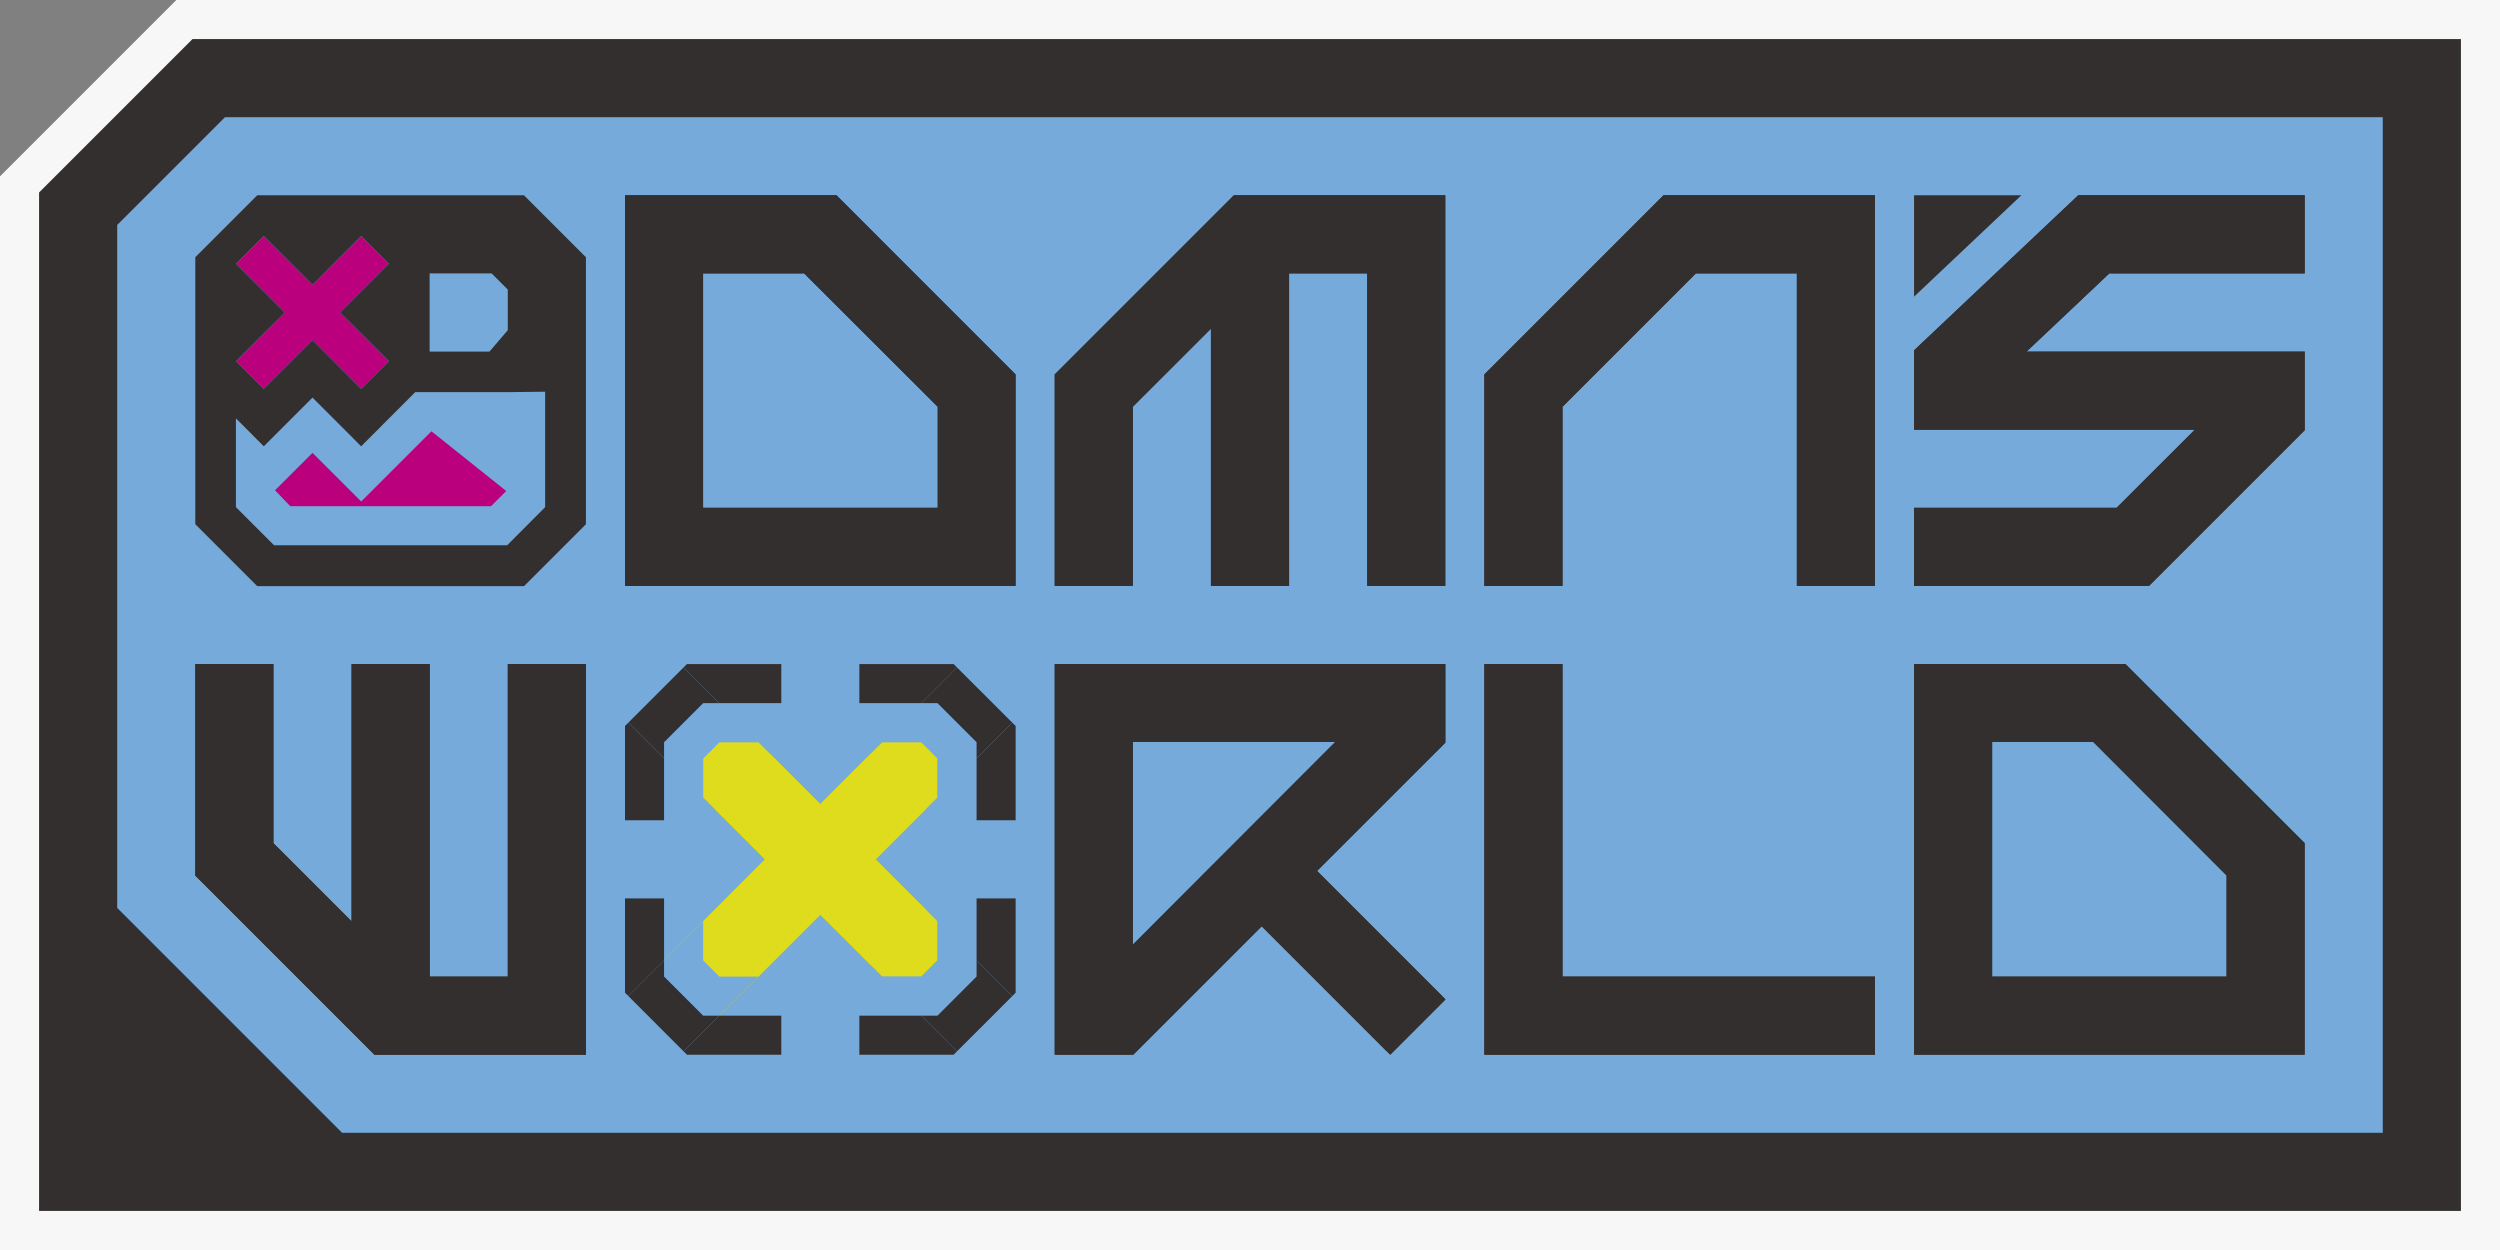 <svg id="Capa_1" data-name="Capa 1" xmlns="http://www.w3.org/2000/svg" viewBox="0 0 350 175"><rect x="0" y="0" width="350" height="175" fill="#808080" stroke="none"/><defs><style>.cls-1{fill:#db9600;}.cls-2{fill:#f7f7f8;}.cls-3{fill:#332f2e;}.cls-4{fill:#76aadb;}.cls-5{fill:#dedc1c;}.cls-6{fill:#ba007c;}</style></defs><title>Logo DMNs World Px Cabecera</title><polygon class="cls-1" points="333.59 16.41 286.6 16.41 273.44 28.84 273.44 16.41 228.36 16.41 213.28 31.49 213.28 16.41 168.2 16.41 144.92 39.69 121.64 16.41 77.89 16.41 76.56 16.41 31.49 16.41 16.41 31.49 16.41 65.86 21.88 71.33 21.88 82.03 16.41 82.03 16.41 127.11 47.89 158.59 76.56 158.59 92.97 158.59 136.72 158.59 153.13 158.59 163.2 158.59 176.64 145.16 190.08 158.59 199.14 158.59 199.14 158.59 257.03 158.59 273.44 158.59 333.59 158.59 333.59 113.52 309.22 89.14 333.59 64.76 333.59 16.41"></polygon><polygon class="cls-2" points="0 175 0 24.69 24.69 0 350 0 350 175 0 175"></polygon><polygon class="cls-3" points="43.36 169.53 5.47 169.53 5.47 26.95 26.95 5.47 344.53 5.47 344.53 169.53 43.36 169.53"></polygon><polygon class="cls-4" points="333.59 16.41 286.6 16.41 273.44 16.41 228.36 16.41 213.28 16.41 168.2 16.41 121.64 16.41 77.89 16.41 76.56 16.41 31.49 16.41 16.41 31.49 16.41 65.86 16.41 82.03 16.41 127.11 47.89 158.59 76.56 158.59 92.97 158.59 136.72 158.59 153.13 158.59 163.2 158.59 190.08 158.59 199.14 158.59 199.14 158.59 257.03 158.59 273.44 158.59 333.59 158.59 333.59 113.52 333.59 64.76 333.59 16.41"></polygon><path class="cls-3" d="M338.22,222.48v54.69H392.9V247.56l-25.07-25.08ZM382,266.23H349.15V233.42h14.14L382,252.09Z" transform="translate(-250.72 -195.14)"></path><polygon class="cls-3" points="158.59 56.95 169.53 46.02 169.53 82.03 180.47 82.03 180.47 38.28 191.41 38.28 191.41 82.03 202.34 82.03 202.34 27.34 172.74 27.34 147.66 52.42 147.66 82.03 158.59 82.03 158.59 56.95"></polygon><path class="cls-3" d="M453.06,299.12v-11H398.37v54.68h11l18-18,18,18,7.73-7.73-18-18ZM409.31,327.4V299h28.36Z" transform="translate(-250.72 -195.14)"></path><polygon class="cls-3" points="218.75 92.97 207.81 92.97 207.81 147.66 262.5 147.66 262.5 136.72 218.75 136.72 218.75 92.97"></polygon><polygon class="cls-3" points="300.86 82.03 267.97 82.03 267.97 71.09 296.33 71.09 307.27 60.16 267.97 60.16 267.97 49.05 290.95 27.34 322.66 27.34 322.66 38.28 295.3 38.28 283.72 49.22 322.66 49.22 322.66 60.23 300.86 82.03"></polygon><polygon class="cls-3" points="207.81 52.42 207.81 82.03 218.75 82.03 218.75 56.95 237.42 38.28 251.56 38.28 251.56 82.03 262.5 82.03 262.5 27.34 232.89 27.34 207.81 52.42"></polygon><polygon class="cls-3" points="71.09 136.72 60.16 136.72 60.16 92.97 49.22 92.97 49.22 128.99 38.28 118.05 38.28 92.97 27.34 92.97 27.34 122.58 52.42 147.66 82.03 147.66 82.03 92.97 71.09 92.97 71.09 136.72"></polygon><path class="cls-3" d="M518.69,288.11v54.68h54.68V313.18l-25.08-25.07Zm43.75,43.75H529.62V299h14.14l18.68,18.68Z" transform="translate(-250.72 -195.14)"></path><polygon class="cls-5" points="129.65 113.24 121.91 105.51 114.84 112.58 107.77 105.51 100.04 113.24 107.11 120.31 92.95 134.47 100.69 142.2 114.84 128.05 121.91 135.12 129.65 127.38 122.58 120.31 129.65 113.24"></polygon><path class="cls-3" d="M392.9,277.17H338.22V222.48h29.61l25.07,25.08Zm-43.75-10.94H382V252.09l-18.68-18.67H349.15Z" transform="translate(-250.72 -195.14)"></path><polygon class="cls-3" points="202.34 82.03 191.41 82.03 191.41 38.28 177.27 38.28 158.59 56.95 158.59 82.03 147.66 82.03 147.66 52.42 172.74 27.34 202.34 27.34 202.34 82.03"></polygon><rect class="cls-3" x="169.53" y="32.81" width="10.94" height="49.22"></rect><polygon class="cls-3" points="300.86 82.03 267.97 82.03 267.97 71.09 296.33 71.09 307.27 60.16 267.97 60.16 267.97 49.05 290.95 27.34 322.66 27.34 322.66 38.28 295.3 38.28 283.72 49.22 322.66 49.22 322.66 60.23 300.86 82.03"></polygon><path class="cls-3" d="M409.39,342.79h-11V288.11h54.69v11ZM409.31,299V327.4L437.67,299Z" transform="translate(-250.72 -195.14)"></path><polygon class="cls-3" points="262.5 147.66 207.81 147.66 207.81 92.97 218.75 92.97 218.75 136.72 262.5 136.72 262.5 147.66"></polygon><polygon class="cls-3" points="262.5 82.03 251.56 82.03 251.56 38.28 237.42 38.28 218.75 56.95 218.75 82.03 207.81 82.03 207.81 52.42 232.89 27.34 262.5 27.34 262.5 82.03"></polygon><polygon class="cls-3" points="82.03 147.66 52.42 147.66 27.34 122.58 27.34 92.97 38.28 92.97 38.28 118.05 56.95 136.72 71.09 136.72 71.09 92.97 82.03 92.97 82.03 147.66"></polygon><rect class="cls-3" x="49.22" y="92.97" width="10.94" height="44.67"></rect><rect class="cls-3" x="432.28" y="312.01" width="10.94" height="30.94" transform="translate(-354.07 210.31) rotate(-45)"></rect><path class="cls-3" d="M573.37,342.79H518.69V288.11h29.6l25.08,25.07Zm-43.75-10.93h32.82V317.72L543.76,299H529.62Z" transform="translate(-250.72 -195.14)"></path><rect class="cls-3" x="432.99" y="313.02" width="10.94" height="30.35" transform="translate(-354.36 211.02) rotate(-45)"></rect><polygon class="cls-5" points="133.99 147.19 136.41 144.77 133.98 147.19 133.99 147.19"></polygon><polygon class="cls-5" points="106.17 103.91 100.7 103.91 98.44 106.17 98.44 111.64 107.11 120.31 114.84 112.58 106.17 103.91"></polygon><polygon class="cls-5" points="114.84 128.05 123.52 136.72 128.99 136.72 131.25 134.45 131.25 128.99 122.58 120.31 114.84 128.05"></polygon><polygon class="cls-5" points="98.44 128.99 98.44 134.45 100.7 136.72 106.17 136.72 114.84 128.05 107.11 120.31 98.44 128.99"></polygon><polygon class="cls-5" points="133.99 93.44 133.98 93.44 138.68 98.13 133.99 93.44"></polygon><polygon class="cls-5" points="131.25 111.64 131.25 106.17 128.99 103.91 123.52 103.91 114.84 112.58 122.58 120.31 131.25 111.64"></polygon><rect class="cls-5" x="360.09" y="309.98" width="10.94" height="10.94" transform="translate(-366.7 155.75) rotate(-45)"></rect><polygon class="cls-4" points="100.7 136.72 98.44 134.45 98.44 128.99 92.97 134.45 92.97 136.72 98.44 142.19 100.7 142.19 106.17 136.72 100.7 136.72"></polygon><polygon class="cls-5" points="87.97 101.17 87.97 101.17 95.7 93.44 95.7 93.44 96.17 92.97 87.5 101.64 87.5 114.84 87.5 114.84 87.5 101.64 87.97 101.17"></polygon><polygon class="cls-4" points="98.44 106.17 100.7 103.91 106.17 103.91 100.7 98.44 98.44 98.44 92.97 103.91 92.97 106.17 98.44 111.64 98.44 106.17"></polygon><rect class="cls-5" x="337.08" y="292.44" width="10.94" transform="translate(-357.17 132.75) rotate(-45)"></rect><polygon class="cls-5" points="141.72 101.17 142.19 101.64 142.19 114.84 142.19 114.84 142.19 101.64 138.68 98.13 141.72 101.17 141.72 101.17"></polygon><polygon class="cls-5" points="133.98 93.44 133.51 92.97 133.98 93.44 133.98 93.44"></polygon><polygon class="cls-4" points="128.99 103.91 131.25 106.17 131.25 111.64 136.72 106.17 136.72 103.91 131.25 98.44 128.99 98.44 123.52 103.91 128.99 103.91"></polygon><polygon class="cls-5" points="141.72 101.17 141.72 101.17 138.68 98.13 133.98 93.44 133.98 93.44 141.72 101.17"></polygon><rect class="cls-5" x="133.75" y="147.09" height="0.66"></rect><polygon class="cls-5" points="142.19 125.78 142.19 125.78 142.19 138.98 139.3 141.88 136.41 144.77 142.19 138.98 142.19 125.78"></polygon><polygon class="cls-5" points="133.98 147.19 133.98 147.19 136.41 144.77 139.3 141.88 133.98 147.19"></polygon><polygon class="cls-4" points="136.72 136.72 136.72 134.45 131.25 128.99 131.25 134.45 128.99 136.72 123.52 136.72 128.99 142.19 131.25 142.19 136.72 136.72"></polygon><polygon class="cls-5" points="95.7 147.19 95.7 147.19 93.28 144.77 95.7 147.19"></polygon><polygon class="cls-3" points="100.7 142.19 95.7 147.19 96.17 147.66 109.38 147.66 109.38 142.19 100.7 142.19"></polygon><polygon class="cls-3" points="92.97 134.45 92.97 125.78 87.5 125.78 87.5 138.98 93.28 144.77 87.97 139.45 92.97 134.45"></polygon><polygon class="cls-3" points="92.97 136.72 92.97 134.45 87.97 139.45 93.28 144.77 95.7 147.19 100.7 142.19 98.44 142.19 92.97 136.72"></polygon><polygon class="cls-3" points="92.97 106.17 87.97 101.17 87.5 101.64 87.5 114.84 92.97 114.84 92.97 106.17"></polygon><polygon class="cls-3" points="100.7 98.44 109.38 98.44 109.38 92.97 96.17 92.97 95.7 93.44 100.7 98.44"></polygon><polygon class="cls-3" points="98.44 98.44 100.7 98.44 95.7 93.44 87.97 101.17 92.97 106.17 92.97 103.91 98.44 98.44"></polygon><polygon class="cls-3" points="128.99 98.44 133.98 93.44 133.51 92.97 120.31 92.97 120.31 98.44 128.99 98.44"></polygon><polygon class="cls-3" points="141.72 101.17 136.72 106.17 136.72 114.84 142.19 114.84 142.19 101.64 141.72 101.17"></polygon><polygon class="cls-3" points="136.72 103.91 136.72 106.17 141.72 101.17 133.98 93.44 128.99 98.44 131.25 98.44 136.72 103.91"></polygon><polygon class="cls-3" points="128.99 142.19 120.31 142.19 120.31 147.66 133.51 147.66 133.98 147.19 128.99 142.19"></polygon><polygon class="cls-3" points="136.72 134.45 141.72 139.45 139.3 141.88 142.19 138.98 142.19 125.78 136.72 125.78 136.72 134.45"></polygon><polygon class="cls-3" points="136.72 134.45 136.72 136.72 131.25 142.19 128.99 142.19 133.98 147.19 139.3 141.88 141.72 139.45 136.72 134.45"></polygon><polygon class="cls-6" points="50.57 70.21 43.75 63.4 38.5 68.64 40.64 70.87 68.74 70.87 70.87 68.74 60.4 60.38 50.57 70.21"></polygon><path class="cls-3" d="M332.75,245.24h0V231.15l-8.67-8.67H286.73l-8.67,8.67v14.38h0v23l8.67,8.67h37.35l8.67-8.67V245.24Zm-21.88-11.82h8.68l2.26,2.26v5.68l-2.56,3h-8.38Zm-27.09-1.35,3.87-3.87,6.82,6.82,6.81-6.82,3.87,3.87-6.82,6.82,6.82,6.81-3.87,3.87-6.81-6.82-6.82,6.82-3.87-3.87,6.82-6.81Zm37.94,39.41H289.09l-5.34-5.34V253.71l3.9,3.91,6.82-6.82,6.81,6.82,7.57-7.58h13l5.19-.06v16.16Z" transform="translate(-250.72 -195.14)"></path><polygon class="cls-6" points="36.93 54.43 43.75 47.62 50.57 54.43 54.43 50.57 47.62 43.75 54.43 36.93 50.57 33.07 43.75 39.88 36.93 33.07 33.07 36.93 39.88 43.75 33.07 50.57 36.93 54.43"></polygon><polygon class="cls-3" points="282.99 27.34 267.97 27.34 267.97 41.53 282.99 27.34"></polygon></svg>